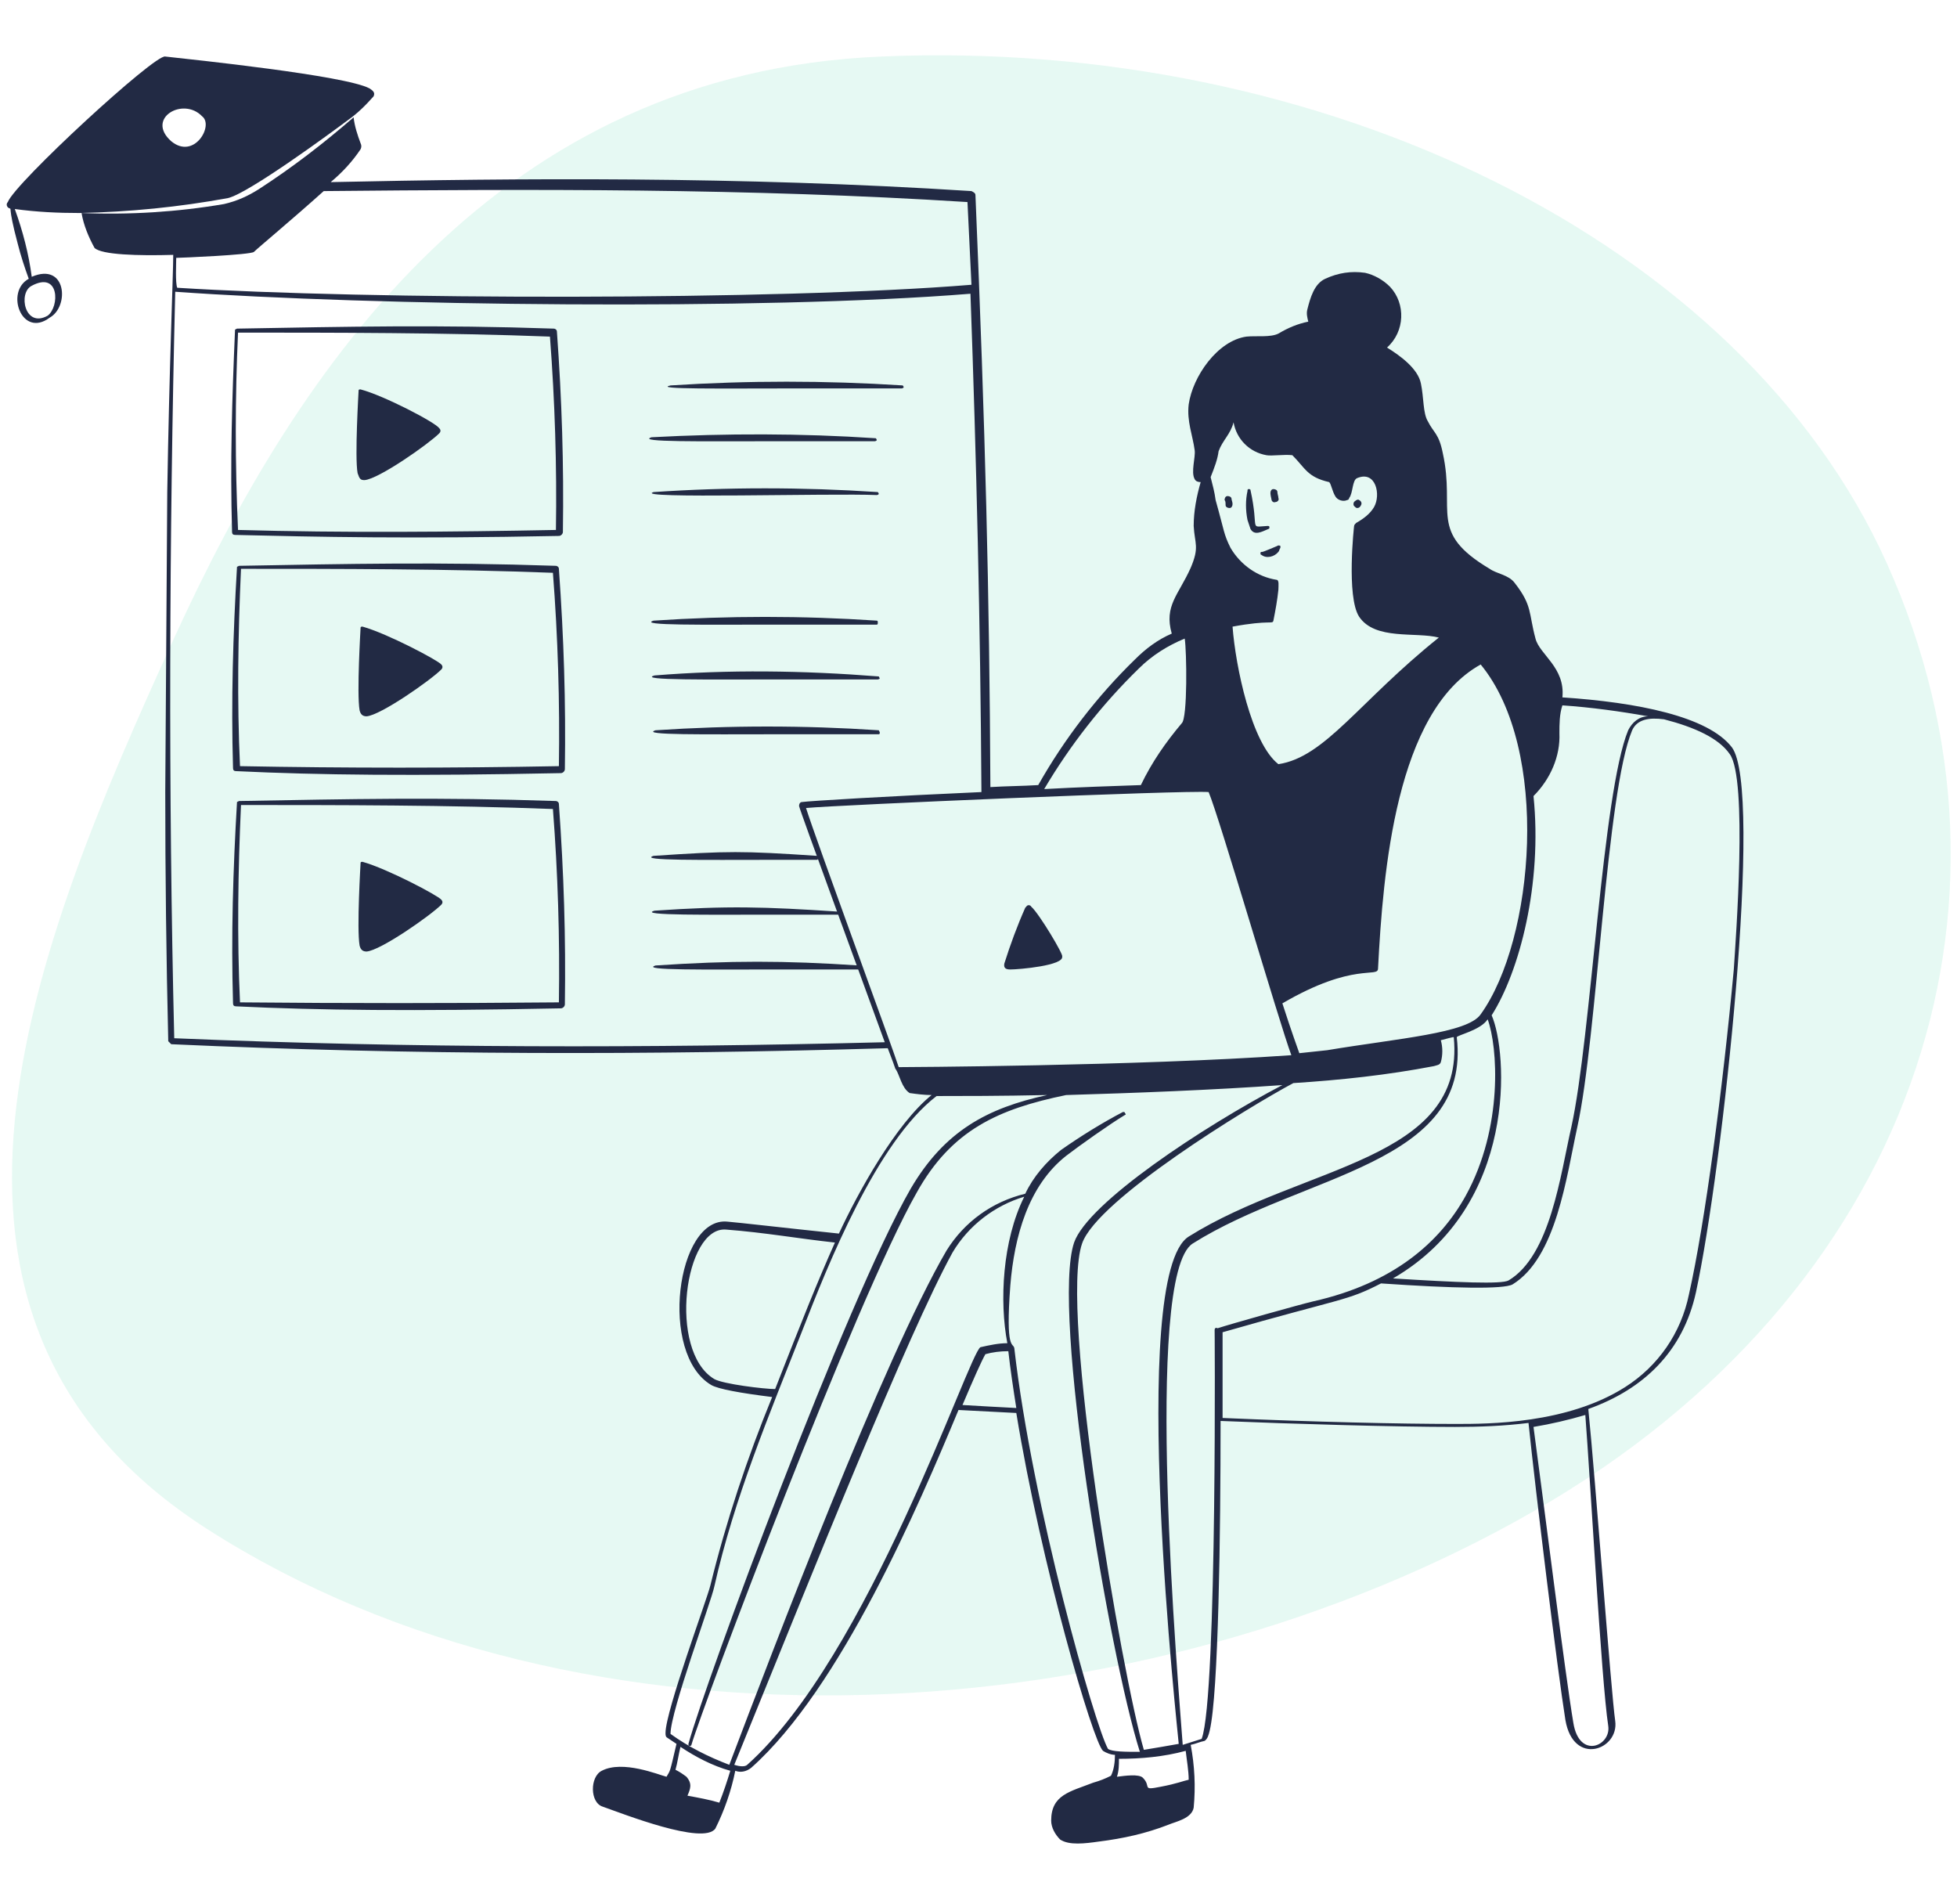 <svg xmlns="http://www.w3.org/2000/svg" width="184" height="179" viewBox="0 0 184 169" fill="none"><path opacity="0.1" fill-rule="evenodd" clip-rule="evenodd" d="M82.715 0.32C124.31 -1.512 163.727 17.602 177.397 47.943C191.929 80.197 179.805 116.597 144.304 137.012C107.428 158.218 54.871 161.418 19.488 138.75C-11.302 119.024 3.051 84.147 16.348 55.035C28.241 28.996 46.965 1.894 82.715 0.32Z" fill="#00C489"></path><path d="M52.55 45.383C52.737 45.383 52.924 45.195 52.924 45.008C53.018 38.637 52.831 32.64 52.362 26.175C52.362 25.988 52.175 25.894 52.081 25.894C41.119 25.519 32.78 25.707 22.286 25.894L22.099 25.988C21.818 32.453 21.63 38.543 21.818 45.008C21.818 45.195 21.911 45.289 22.099 45.289C29.875 45.476 38.495 45.664 52.55 45.383ZM22.38 26.269C31.375 26.269 42.056 26.269 51.706 26.644C52.175 32.734 52.362 38.824 52.269 44.821C42.524 45.008 32.312 45.102 22.38 44.821C22.099 38.637 22.099 32.359 22.38 26.269Z" fill="#222A44"></path><path d="M52.735 67.682C52.922 67.682 53.11 67.494 53.11 67.307C53.204 61.029 53.016 55.033 52.548 48.474C52.548 48.287 52.36 48.193 52.267 48.193C41.211 47.818 32.872 48.006 22.472 48.193L22.284 48.287C21.91 54.658 21.722 60.842 21.91 67.213C21.91 67.401 22.003 67.494 22.191 67.494C30.061 67.869 38.681 67.963 52.735 67.682ZM22.565 67.026C22.284 60.936 22.378 54.658 22.659 48.474C31.654 48.474 42.335 48.474 51.986 48.849C52.454 54.846 52.641 61.029 52.548 67.026C42.71 67.213 32.403 67.213 22.565 67.026Z" fill="#222A44"></path><path d="M74.661 31.515C76.816 31.515 84.78 31.515 84.78 31.515C84.874 31.515 84.967 31.422 84.967 31.422C84.967 31.328 84.874 31.234 84.874 31.234C77.565 30.766 70.351 30.766 63.042 31.234C61.356 31.609 67.821 31.515 74.661 31.515Z" fill="#222A44"></path><path d="M82.437 53.346C75.41 52.878 68.477 52.878 61.449 53.346C59.95 53.815 66.134 53.721 72.693 53.721C74.66 53.721 82.437 53.721 82.437 53.721C82.531 53.721 82.531 53.627 82.531 53.534C82.531 53.44 82.531 53.346 82.437 53.346Z" fill="#222A44"></path><path d="M61.261 36.106C59.762 36.575 66.04 36.481 72.505 36.481C74.472 36.481 82.249 36.481 82.249 36.481C82.343 36.481 82.436 36.388 82.436 36.388C82.436 36.294 82.343 36.2 82.343 36.2C75.315 35.732 68.288 35.732 61.261 36.106Z" fill="#222A44"></path><path d="M61.544 58.499C59.857 58.968 66.884 58.874 72.787 58.874C74.848 58.874 82.531 58.874 82.531 58.874C82.625 58.874 82.719 58.781 82.719 58.781L82.625 58.593C75.504 58.031 68.477 57.937 61.544 58.499Z" fill="#222A44"></path><path d="M61.45 41.26C59.295 41.916 78.221 41.353 82.437 41.541C82.531 41.541 82.625 41.447 82.625 41.447C82.625 41.353 82.531 41.26 82.531 41.26C75.41 40.791 68.383 40.791 61.45 41.26Z" fill="#222A44"></path><path d="M82.625 63.653C75.597 63.184 68.664 63.184 61.637 63.653C60.138 64.121 66.322 64.028 72.88 64.028C74.942 64.028 82.625 64.028 82.625 64.028C82.718 64.028 82.718 63.934 82.718 63.84C82.625 63.653 82.625 63.653 82.625 63.653Z" fill="#222A44"></path><path d="M34.278 40.135C35.59 40.042 40.275 36.762 41.305 35.732C41.399 35.638 41.492 35.451 41.305 35.263C40.93 34.701 36.058 32.171 33.903 31.609C33.809 31.609 33.716 31.609 33.716 31.703C33.716 31.797 33.341 37.98 33.622 39.48C33.809 40.042 33.903 40.135 34.278 40.135Z" fill="#222A44"></path><path d="M34.091 53.909C33.997 53.909 33.903 53.909 33.903 54.002C33.903 54.096 33.529 60.186 33.81 61.779C33.903 62.154 34.091 62.341 34.465 62.341C35.777 62.248 40.462 58.968 41.493 57.938C41.586 57.844 41.68 57.657 41.493 57.469C41.212 57.094 36.433 54.565 34.091 53.909Z" fill="#222A44"></path><path d="M52.735 89.794C52.922 89.794 53.11 89.606 53.11 89.419C53.204 83.141 53.016 77.145 52.548 70.586C52.548 70.399 52.36 70.305 52.267 70.305C41.211 69.93 32.872 70.118 22.472 70.305L22.284 70.399C21.91 76.77 21.722 82.954 21.91 89.325C21.91 89.513 22.003 89.606 22.191 89.606C30.061 89.981 38.681 90.075 52.735 89.794ZM22.565 89.232C22.284 83.141 22.378 76.864 22.659 70.68C31.654 70.68 42.335 70.68 51.986 71.055C52.454 77.051 52.641 83.235 52.548 89.232C42.71 89.325 32.403 89.325 22.565 89.232Z" fill="#222A44"></path><path d="M76.815 75.459C69.788 74.99 68.477 74.99 61.449 75.459C59.95 75.927 66.134 75.833 72.693 75.833C74.66 75.833 76.815 75.833 76.815 75.833C76.909 75.833 76.909 75.74 76.909 75.646C76.909 75.552 76.909 75.459 76.815 75.459Z" fill="#222A44"></path><path d="M61.544 80.612C59.857 81.08 66.884 80.987 72.787 80.987C74.848 80.987 78.784 80.987 78.784 80.987C78.877 80.987 78.971 80.893 78.971 80.893L78.877 80.706C71.756 80.237 68.477 80.143 61.544 80.612Z" fill="#222A44"></path><path d="M80.751 85.765C73.724 85.296 68.664 85.296 61.637 85.765C60.138 86.234 66.322 86.14 72.88 86.14C74.942 86.14 80.751 86.14 80.751 86.14C80.844 86.14 80.844 86.046 80.844 85.952C80.751 85.765 80.751 85.765 80.751 85.765Z" fill="#222A44"></path><path d="M34.091 76.021C33.997 76.021 33.903 76.021 33.903 76.114C33.903 76.208 33.529 82.298 33.81 83.891C33.903 84.266 34.091 84.453 34.465 84.453C35.777 84.36 40.462 81.08 41.493 80.05C41.586 79.956 41.68 79.769 41.493 79.581C41.212 79.206 36.433 76.677 34.091 76.021Z" fill="#222A44"></path><path d="M99.865 84.922C100.052 84.828 97.71 80.893 96.96 80.237C96.866 80.05 96.585 80.05 96.492 80.237L96.398 80.331C95.648 82.017 94.992 83.797 94.43 85.578C94.337 86.046 94.618 86.14 94.992 86.14C95.836 86.14 100.052 85.765 99.865 84.922Z" fill="#222A44"></path><path d="M115.23 42.478C115.23 42.665 115.418 42.759 115.605 42.759C115.793 42.759 115.886 42.571 115.886 42.384C115.886 42.197 115.793 42.009 115.793 41.916C115.793 41.728 115.605 41.635 115.418 41.635C115.23 41.635 115.137 41.822 115.137 42.009C115.23 42.103 115.23 42.29 115.23 42.478Z" fill="#222A44"></path><path d="M117.572 44.727C117.947 45.382 118.603 45.008 119.259 44.727C119.352 44.727 119.352 44.633 119.352 44.539C119.352 44.446 119.259 44.446 119.165 44.446C117.385 44.539 118.415 44.914 117.572 41.072C117.572 40.979 117.478 40.979 117.385 40.979C117.291 40.979 117.291 41.072 117.291 41.166C117.104 42.009 117.104 42.946 117.291 43.883C117.385 44.164 117.478 44.446 117.572 44.727Z" fill="#222A44"></path><path d="M119.541 41.916C119.541 42.103 119.728 42.291 119.916 42.197C120.103 42.197 120.291 42.009 120.197 41.822C120.197 41.635 120.103 41.447 120.103 41.26C120.103 41.072 119.916 40.979 119.728 40.979C119.541 40.979 119.447 41.166 119.447 41.353C119.447 41.541 119.541 41.916 119.541 41.916Z" fill="#222A44"></path><path d="M120.103 46.319C120.103 46.319 118.791 46.881 118.697 46.881C118.603 46.881 118.51 46.881 118.51 46.975C118.51 47.069 118.51 47.163 118.603 47.163C119.072 47.537 119.822 47.35 120.196 46.881C120.29 46.788 120.29 46.6 120.384 46.507C120.384 46.413 120.384 46.319 120.384 46.319C120.384 46.319 120.196 46.225 120.103 46.319Z" fill="#222A44"></path><path d="M127.598 42.759C127.786 42.759 127.88 42.665 127.973 42.478C128.067 42.29 127.973 42.103 127.786 42.009C127.692 41.916 127.505 42.009 127.411 42.103C127.224 42.197 127.224 42.478 127.317 42.572C127.411 42.665 127.505 42.759 127.598 42.759Z" fill="#222A44"></path><path d="M15.538 69.462C15.538 77.239 15.632 85.016 15.819 92.886L16.101 93.167C38.868 94.198 61.074 94.198 83.467 93.542C84.404 95.978 84.123 95.416 84.217 95.509C84.592 96.072 84.779 97.29 85.529 97.758C86.184 97.852 86.934 97.945 87.59 97.945C84.217 100.663 80.656 107.128 78.876 110.969C73.536 110.407 69.507 109.938 68.382 109.845C63.604 109.376 61.917 122.306 66.883 125.211C67.539 125.585 69.6 125.96 72.599 126.335C70.256 132.05 68.289 137.953 66.79 144.043C66.508 145.261 62.573 155.849 62.573 157.91C62.573 158.098 62.573 158.285 62.761 158.379C63.042 158.566 63.323 158.754 63.604 158.941C62.948 161.752 63.042 161.377 62.667 162.033C61.917 161.845 58.544 160.44 56.577 161.471C55.453 162.033 55.453 164.469 56.67 164.844C58.544 165.5 66.134 168.498 67.258 166.905C68.101 165.219 68.757 163.345 69.132 161.471C69.6 161.658 70.163 161.564 70.631 161.19C79.064 153.694 86.372 136.548 90.12 127.553C91.994 127.647 93.68 127.74 95.554 127.834C97.896 142.17 102.769 158.754 103.705 159.597C103.987 159.784 104.455 159.972 104.83 159.972C104.83 160.627 104.736 161.377 104.455 161.939C103.893 162.22 103.424 162.408 102.769 162.595C100.614 163.438 98.833 163.719 98.833 166.155C98.833 166.811 99.208 167.467 99.677 167.936C100.52 168.498 102.019 168.31 103.331 168.123C105.579 167.842 107.734 167.373 109.889 166.53C110.545 166.249 112.044 165.968 112.232 164.937C112.419 162.97 112.325 161.002 111.951 159.035C112.419 158.941 112.794 158.754 113.262 158.66C113.543 158.472 113.637 158.098 113.731 157.723C114.574 154.256 114.761 138.89 114.761 128.584C121.508 128.865 131.252 129.146 136.78 129.146C139.122 129.146 141.465 129.052 143.713 128.771C144.369 135.142 146.43 152.007 147.18 156.692C147.93 161.096 152.24 159.503 151.865 156.786C151.49 154.256 149.991 133.924 149.335 127.459C154.582 125.585 158.236 122.025 159.454 116.497C161.984 104.785 165.825 69.181 162.827 65.246C160.578 62.341 153.926 61.029 146.899 60.561C147.18 57.75 144.744 56.532 144.369 55.033C143.713 52.597 144.088 51.941 142.402 49.786C141.839 49.037 140.715 48.943 140.059 48.474C134.25 45.008 136.874 43.134 135.655 37.606C135.281 35.732 134.812 35.732 134.25 34.608C133.782 33.858 133.875 32.359 133.594 31.047C133.313 29.642 131.627 28.424 130.409 27.674C132.095 26.175 132.189 23.552 130.69 21.959C130.034 21.303 129.191 20.834 128.347 20.647C127.036 20.46 125.817 20.647 124.599 21.209C123.569 21.678 123.194 22.989 122.913 24.114C122.819 24.488 122.913 24.863 123.007 25.238C122.07 25.425 121.133 25.8 120.196 26.362C119.446 26.737 118.135 26.55 117.198 26.643C114.48 27.018 112.138 30.391 111.763 33.015C111.576 34.608 112.138 35.919 112.325 37.325C112.419 37.98 111.951 39.386 112.325 40.042C112.419 40.229 112.606 40.323 112.888 40.323C112.513 41.635 112.232 43.04 112.232 44.446C112.325 46.132 112.794 46.413 111.951 48.381C110.826 50.91 109.421 51.941 110.17 54.565C108.859 55.127 107.734 55.97 106.704 57.001C103.143 60.467 100.051 64.496 97.615 68.806C96.116 68.9 94.617 68.9 93.118 68.994C93.024 50.629 92.649 35.638 91.713 13.339C91.713 13.151 91.525 13.058 91.338 12.964C69.413 11.559 48.613 11.746 31.092 12.121C32.216 11.184 33.153 10.153 33.903 9.029C33.996 8.841 33.996 8.654 33.903 8.467C33.621 7.717 33.34 6.874 33.247 6.031C30.436 8.467 27.531 10.715 24.346 12.777C23.315 13.432 22.284 13.901 21.066 14.182C16.663 14.932 12.165 15.213 7.668 15.025C7.855 16.15 8.324 17.274 8.886 18.305C9.542 18.96 13.009 19.054 16.288 18.96C16.288 20.741 15.913 29.548 15.726 41.26M146.618 63.934C146.618 63.091 146.618 62.154 146.899 61.311C149.616 61.498 152.333 61.873 154.957 62.341C154.113 62.341 153.458 62.903 153.083 63.653C150.647 69.556 149.616 92.417 147.742 100.944C146.712 105.441 145.775 113.03 141.839 115.373C141.184 115.747 137.061 115.56 130.971 115.185C142.776 108.346 141.746 93.823 140.247 90.45C142.87 86.327 145.025 78.082 144.182 69.837C145.775 68.244 146.712 66.089 146.618 63.934ZM139.216 57.469C145.775 65.433 144.275 83.329 139.216 90.356C137.998 92.136 131.533 92.605 124.787 93.729C123.944 93.823 123.007 93.916 122.163 94.01C121.976 93.448 121.508 92.23 120.571 89.326C127.317 85.39 129.565 86.983 129.565 86.046C130.034 76.958 131.252 61.873 139.216 57.469ZM110.826 158.941C109.796 159.128 108.671 159.316 107.547 159.503C105.486 152.476 99.583 118.09 101.738 111.906C103.143 107.783 117.385 99.07 121.601 96.821C126.005 96.54 130.409 96.072 134.812 95.228C135.093 95.135 135.374 95.135 135.468 94.853C135.655 94.198 135.655 93.448 135.468 92.792C136.874 92.417 136.592 92.511 136.686 92.511C137.81 104.129 122.538 104.504 111.763 111.25C105.954 114.904 110.826 158.66 110.826 158.941ZM114.574 37.418C114.949 36.388 115.698 35.826 115.98 34.701C116.261 36.294 117.479 37.512 119.071 37.793C119.54 37.887 120.758 37.7 121.508 37.793C122.726 39.011 122.913 39.855 124.974 40.323C125.162 40.51 125.255 41.166 125.536 41.635C125.724 42.009 126.286 42.197 126.661 42.009C126.754 42.009 126.848 41.916 126.848 41.822C127.223 41.354 127.129 40.136 127.598 39.948C129.378 39.199 129.846 41.541 129.191 42.665C128.816 43.321 128.16 43.79 127.504 44.164C127.41 44.258 127.317 44.352 127.317 44.446C127.317 44.352 126.567 51.098 127.785 52.972C129.284 55.22 133.126 54.377 135.281 54.939C127.785 60.936 124.599 66.183 120.196 66.839C117.666 64.871 116.167 57.657 115.886 53.909C119.446 53.253 119.634 53.721 119.727 53.346C119.915 52.41 120.102 51.379 120.196 50.442C120.196 50.067 120.289 49.505 120.008 49.505C118.228 49.224 116.635 48.1 115.698 46.507C115.043 45.195 115.136 45.008 114.293 42.009C114.199 41.26 114.012 40.604 113.825 39.855C114.199 38.917 114.48 38.168 114.574 37.418ZM107.078 57.844C108.297 56.626 109.796 55.689 111.388 55.033C111.576 56.157 111.67 62.529 111.107 62.997C109.608 64.777 108.297 66.651 107.266 68.806C104.642 68.9 101.55 68.994 98.177 69.181C100.614 65.058 103.612 61.217 107.078 57.844ZM16.569 19.241C16.944 19.241 23.596 18.96 23.877 18.679C24.252 18.305 27.625 15.494 30.436 12.964C49.925 12.777 70.256 12.683 90.963 13.995L91.338 21.771C73.067 23.27 34.371 23.177 16.663 22.052C16.475 21.584 16.569 19.804 16.569 19.241ZM16.382 92.605C15.819 69.462 15.913 45.476 16.475 22.427C34.652 23.739 71.662 24.207 91.244 22.614C91.806 38.168 92.181 53.815 92.275 69.462C83.748 69.837 75.972 70.305 75.409 70.399C75.222 70.399 75.128 70.586 75.128 70.774C75.222 71.242 80.938 86.796 83.186 92.98C60.887 93.542 38.587 93.542 16.382 92.605ZM84.498 95.322C83.936 93.542 76.628 73.678 75.784 70.961C78.689 70.68 111.388 69.275 113.637 69.462C114.668 71.898 120.289 91.199 121.414 94.198C106.797 95.228 84.592 95.322 84.498 95.322ZM67.164 124.649C62.761 122.025 64.353 110.219 68.289 110.594C71.943 110.875 75.035 111.438 78.501 111.812C76.909 115.373 75.409 119.121 72.88 125.585C71.849 125.585 68.008 125.117 67.164 124.649ZM67.633 164.469C66.696 164.188 65.665 164 64.635 163.813C64.916 163.157 65.103 162.689 64.541 162.033C64.166 161.752 63.885 161.564 63.51 161.377C63.698 160.721 63.791 159.972 63.979 159.222C65.384 160.159 66.977 161.002 68.663 161.471C68.382 162.408 68.008 163.532 67.633 164.469ZM70.256 160.909C70.069 161.096 69.6 161.096 69.038 160.909C76.628 142.263 85.341 120.432 89.558 112.749C91.057 110.219 93.493 108.346 96.303 107.502C94.242 111.625 93.961 117.34 94.711 121.275C93.868 121.275 93.024 121.463 92.181 121.65C91.057 122.306 81.687 150.696 70.256 160.909ZM90.494 127.085C91.525 124.649 92.275 122.962 92.649 122.306C93.305 122.119 94.055 122.025 94.804 122.025C94.992 123.712 95.273 125.585 95.554 127.366C93.774 127.272 91.994 127.178 90.494 127.085ZM104.174 159.409C102.956 157.254 97.053 136.548 95.367 121.744C95.273 121.182 94.523 122.119 94.992 115.841C95.367 111.25 96.678 106.472 100.239 103.661C101.457 102.724 104.361 100.663 105.767 99.819C105.86 99.819 105.86 99.726 105.767 99.632C105.767 99.538 105.673 99.538 105.579 99.538C103.612 100.569 101.644 101.787 99.77 103.099C98.365 104.223 97.147 105.628 96.397 107.221C93.305 107.971 90.682 109.845 88.995 112.562C83.093 122.681 72.692 150.04 68.57 160.909C66.602 160.159 64.728 159.222 63.042 158.004C63.042 155.849 66.883 145.543 67.164 144.137C69.038 135.798 72.318 128.022 75.409 120.151C77.846 113.874 82.437 102.349 88.058 98.039C90.401 98.039 94.055 98.039 98.459 97.945C92.837 99.163 88.808 101.318 85.622 106.753C79.532 117.34 66.321 153.132 64.728 158.941C64.728 159.035 64.728 159.128 64.822 159.128C64.916 159.128 65.009 159.128 65.009 159.035C66.04 155.474 80.469 117.153 86.184 107.128C89.464 101.225 93.868 99.257 100.239 97.945C106.61 97.758 114.012 97.477 120.571 97.008C113.075 100.944 102.3 108.064 100.988 111.812C98.833 118.184 104.268 150.508 107.172 159.69C105.86 159.69 104.549 159.691 104.174 159.409ZM109.14 162.97C107.266 163.345 108.297 162.97 107.453 162.127C107.078 161.752 105.767 161.939 105.017 162.033C105.205 161.471 105.205 160.909 105.205 160.346C107.266 160.346 109.421 160.159 111.482 159.597C111.576 160.44 111.763 161.471 111.763 162.314C111.295 162.408 110.639 162.689 109.14 162.97ZM114.199 120.057C114.199 117.621 114.48 154.537 112.981 158.472C112.419 158.66 111.763 158.847 111.201 159.035C110.826 153.788 107.453 114.904 112.138 111.906C122.538 105.347 138.373 104.504 136.967 92.511C136.967 92.324 139.216 91.855 139.872 90.825C140.809 93.354 141.371 100.944 137.81 107.409C135.374 111.812 130.971 115.654 123.475 117.34C122.257 117.621 115.605 119.495 114.48 119.87C114.293 119.776 114.199 119.87 114.199 120.057ZM151.209 157.254C151.49 159.128 148.492 160.44 147.93 156.973C147.18 152.57 145.119 136.079 144.182 129.146C145.868 128.865 147.461 128.49 149.054 128.022C149.522 134.018 150.553 152.944 151.209 157.254ZM158.798 116.684C158.049 120.339 155.894 123.43 152.802 125.398C147.367 128.865 139.965 128.865 136.874 128.865C131.533 128.865 123.569 128.677 114.949 128.303C114.949 124.555 114.949 121.557 114.949 120.245C126.38 116.966 126.567 117.34 129.846 115.654C136.686 116.122 141.371 116.216 142.214 115.747C146.337 113.218 147.274 105.628 148.304 100.944C150.178 92.417 151.021 69.462 153.458 63.653C153.926 62.622 155.05 62.435 156.456 62.622C159.36 63.372 161.609 64.403 162.64 65.902C164.326 68.244 163.202 83.235 163.014 86.14C161.984 97.29 160.297 110.032 158.798 116.684Z" fill="#222A44"></path><path d="M0.829 14.557C1.203 14.744 0.641 14.088 1.672 17.93C1.953 19.054 2.328 20.178 2.703 21.209C0.454 22.427 2.047 26.831 4.67 24.863C6.544 23.833 6.263 19.616 2.984 21.022C2.703 18.867 2.14 16.712 1.391 14.65C3.452 14.931 5.42 15.025 7.481 15.025C12.166 14.931 16.851 14.463 21.442 13.62C23.409 13.151 31.186 7.436 32.685 6.312C33.622 5.656 34.371 4.906 35.121 4.063C35.309 3.688 35.027 3.501 34.746 3.313C32.498 2.095 18.069 0.596 15.539 0.315C14.602 0.034 1.391 12.214 0.735 13.995C0.548 14.182 0.641 14.463 0.829 14.557ZM2.984 21.865C5.607 20.459 5.607 23.833 4.483 24.676C2.328 25.894 1.672 22.521 2.984 21.865ZM19.006 5.937C20.13 6.78 18.256 10.059 16.101 8.279C13.665 6.124 17.225 4.063 19.006 5.937Z" fill="#222A44"></path></svg>